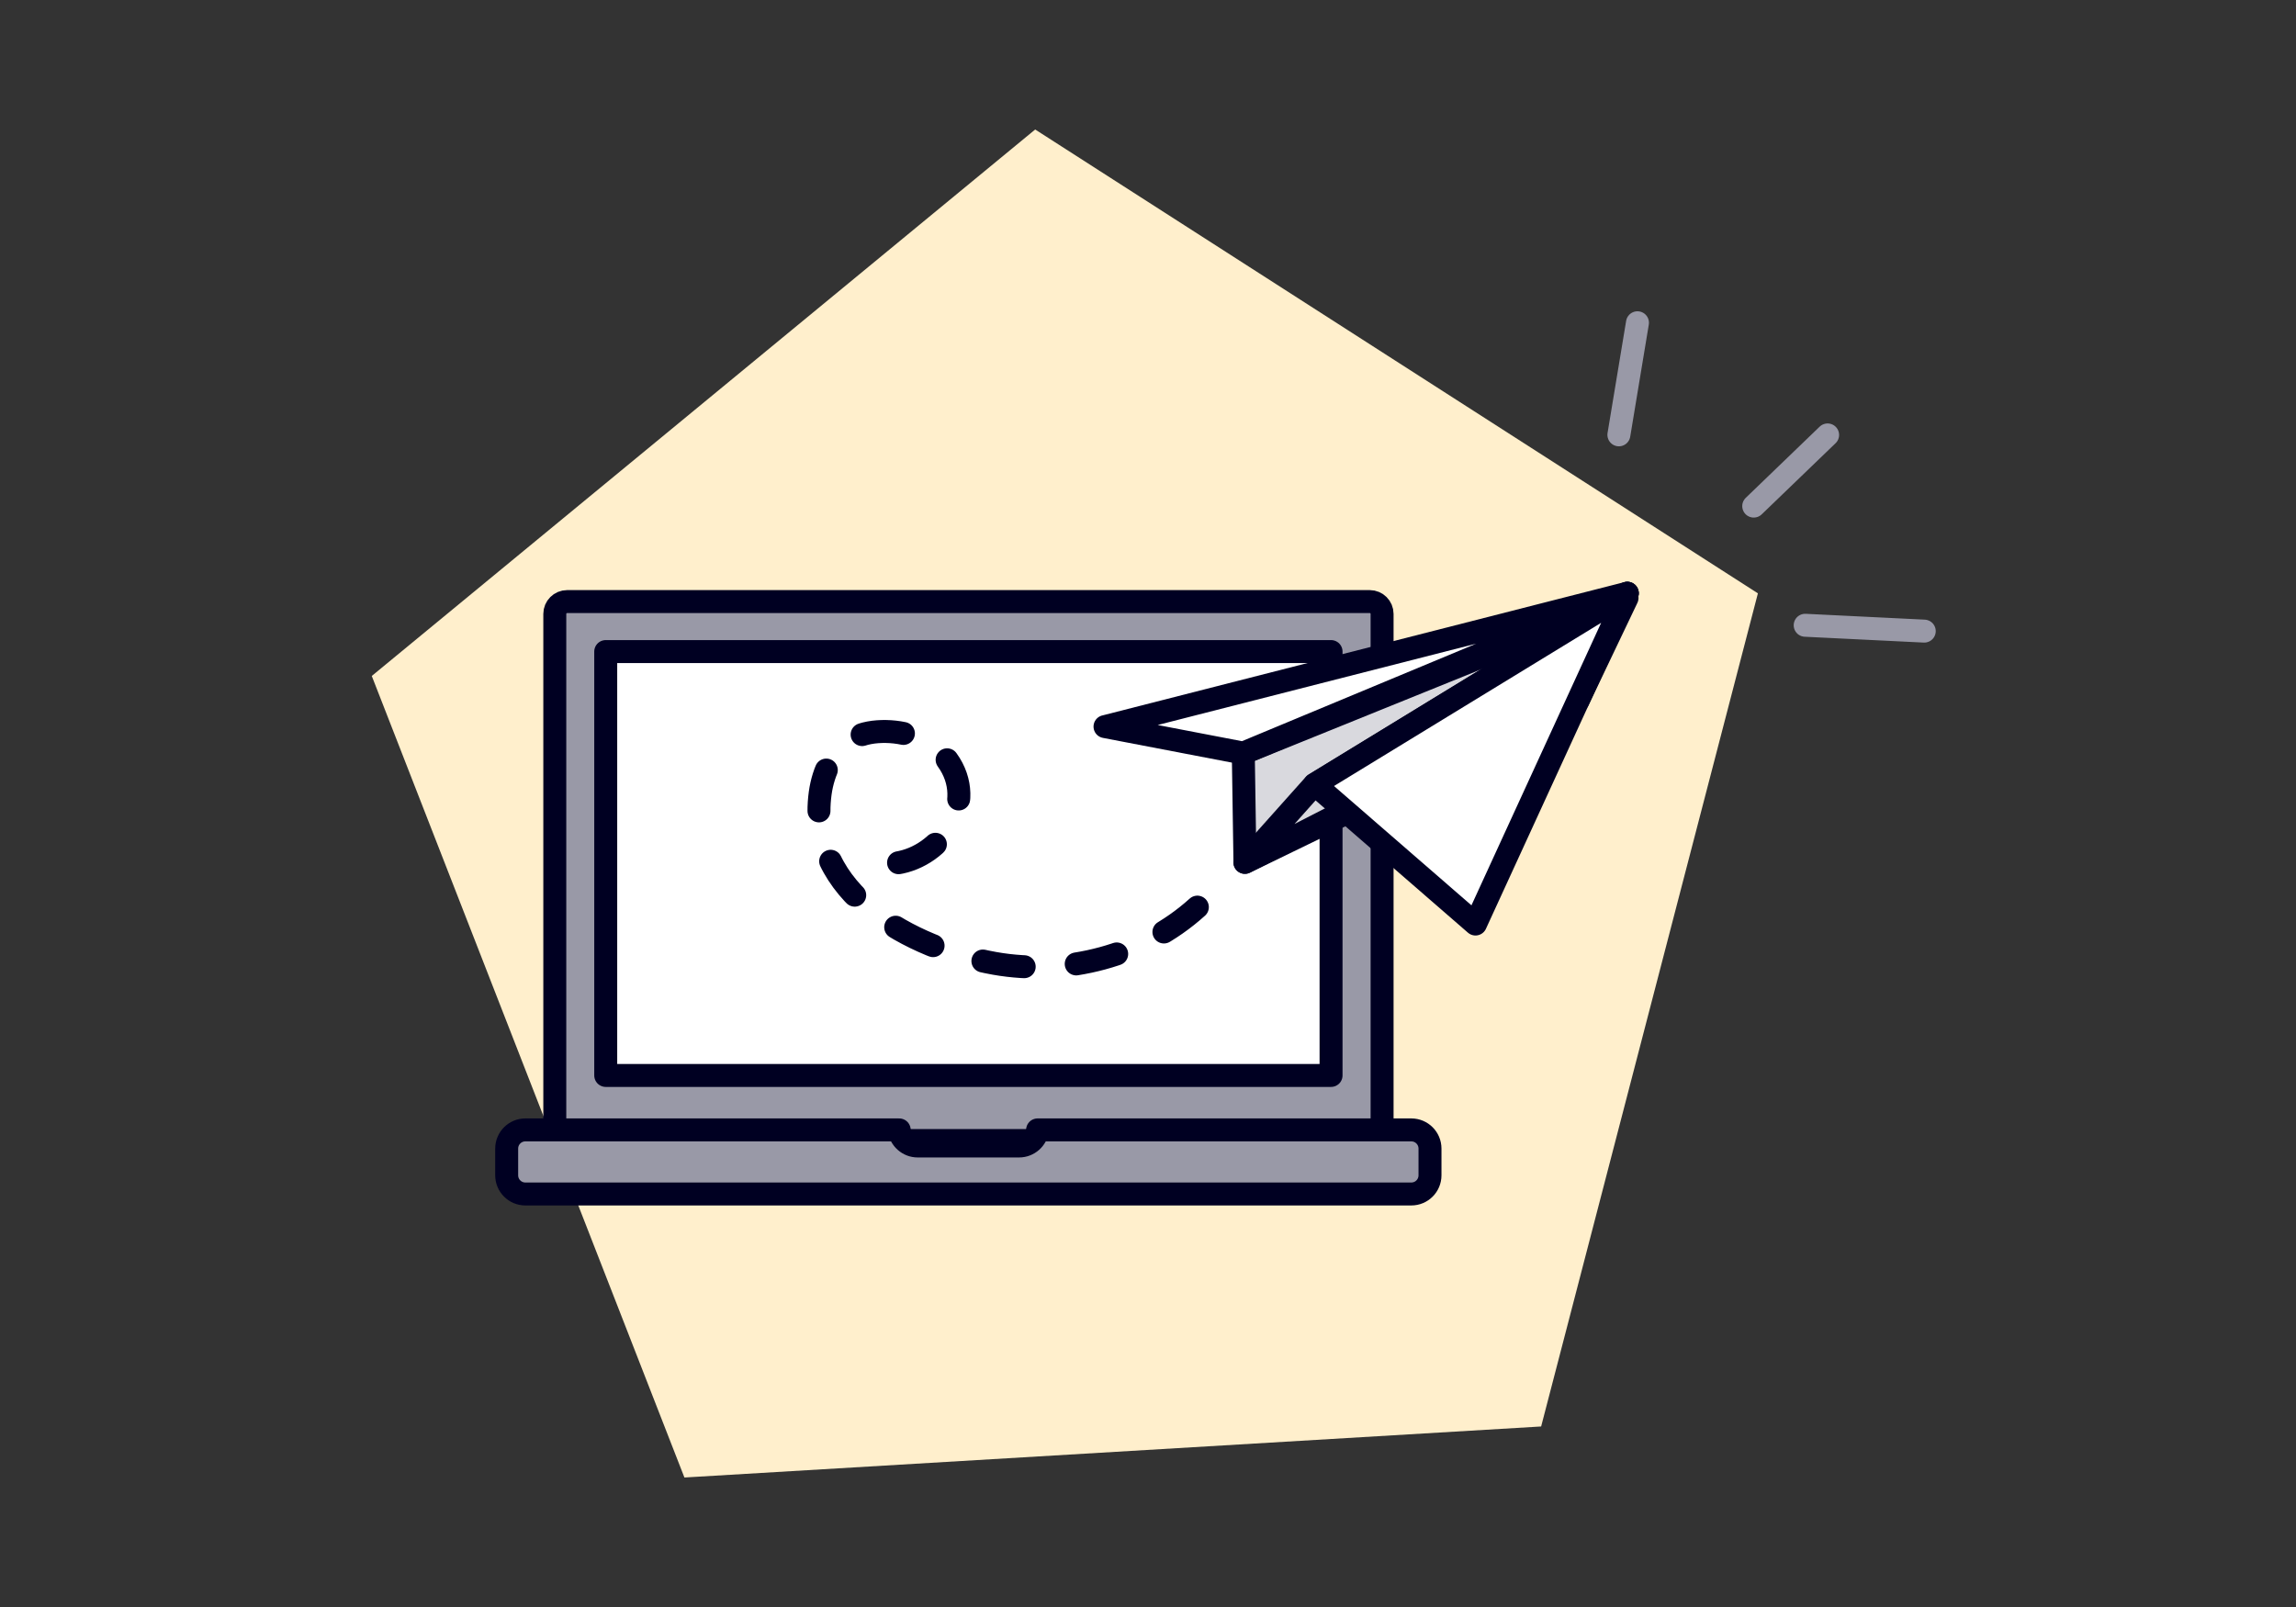 <svg width="220" height="154" viewBox="0 0 220 154" fill="none" xmlns="http://www.w3.org/2000/svg">
<rect x="0" y="0" width="220" height="154" fill="#333333" stroke="none"/>
<path fill-rule="evenodd" clip-rule="evenodd" d="M35.62 64.78L99.19 12.41L168.44 56.86L147.67 136.7L65.58 141.59L35.62 64.77V64.78Z" fill="#FFEFCC"/>
<path d="M131.25 57.65H54.34C53.69 57.65 53.16 58.18 53.16 58.83V108.12C53.16 108.77 53.69 109.3 54.34 109.3H131.25C131.9 109.3 132.43 108.77 132.43 108.12V58.83C132.43 58.18 131.9 57.65 131.25 57.65Z" fill="#9999A7" stroke="#000022" stroke-width="2.2" stroke-linecap="round" stroke-linejoin="round"/>
<path d="M135.24 108.28H99.42C99.3 109.15 98.55 109.82 97.65 109.82H87.93C87.03 109.82 86.29 109.15 86.16 108.28H50.34C49.35 108.28 48.55 109.08 48.55 110.07V112.63C48.55 113.62 49.35 114.42 50.34 114.42H135.23C136.22 114.42 137.02 113.62 137.02 112.63V110.07C137.02 109.08 136.22 108.28 135.23 108.28H135.24Z" fill="#9999A7" stroke="#000022" stroke-width="2.2" stroke-linecap="round" stroke-linejoin="round"/>
<path d="M127.54 62.44H58.04V103.06H127.54V62.44Z" fill="white" stroke="#000022" stroke-width="2.2" stroke-linejoin="round"/>
<path d="M119.13 72.17L119.29 82.64L151.21 67.13L155.9 57.3L119.14 72.17H119.13Z" fill="#D9D9DE" stroke="#000022" stroke-width="2.2" stroke-linecap="round" stroke-linejoin="round"/>
<path d="M119.28 82.64L125.96 75.16L155.92 56.85L151.15 66.29L119.28 82.64Z" fill="#D9D9DE" stroke="#000022" stroke-width="2.2" stroke-linecap="round" stroke-linejoin="round"/>
<path d="M155.93 56.85L141.38 88.55L125.97 75.17L155.93 56.86V56.85Z" fill="white" stroke="#000022" stroke-width="2.2" stroke-linecap="round" stroke-linejoin="round"/>
<path d="M105.89 69.63L155.92 56.85L119.12 72.17L105.88 69.63H105.89Z" fill="white" stroke="#000022" stroke-width="2.2" stroke-linecap="round" stroke-linejoin="round"/>
<path d="M114.73 86.93C109.56 91.61 102.13 93.53 95.3 92.32C87.43 90.92 77.27 85.64 78.59 76.01C78.88 73.9 79.87 71.74 81.75 70.75C82.71 70.24 83.82 70.08 84.91 70.1C87.13 70.14 89.44 71.01 90.75 72.81C93.76 76.96 90.28 82.06 85.9 82.71" stroke="#000022" stroke-width="2.2" stroke-linecap="round" stroke-linejoin="round" stroke-dasharray="4 5"/>
<path d="M175.12 41.68L168.04 48.5" stroke="#9999A7" stroke-width="2.2" stroke-linecap="round" stroke-linejoin="round"/>
<path d="M184.38 60.48L172.97 59.92" stroke="#9999A7" stroke-width="2.2" stroke-linecap="round" stroke-linejoin="round"/>
<path d="M155.12 41.67L156.9 30.93" stroke="#9999A7" stroke-width="2.2" stroke-linecap="round" stroke-linejoin="round"/>
</svg>
